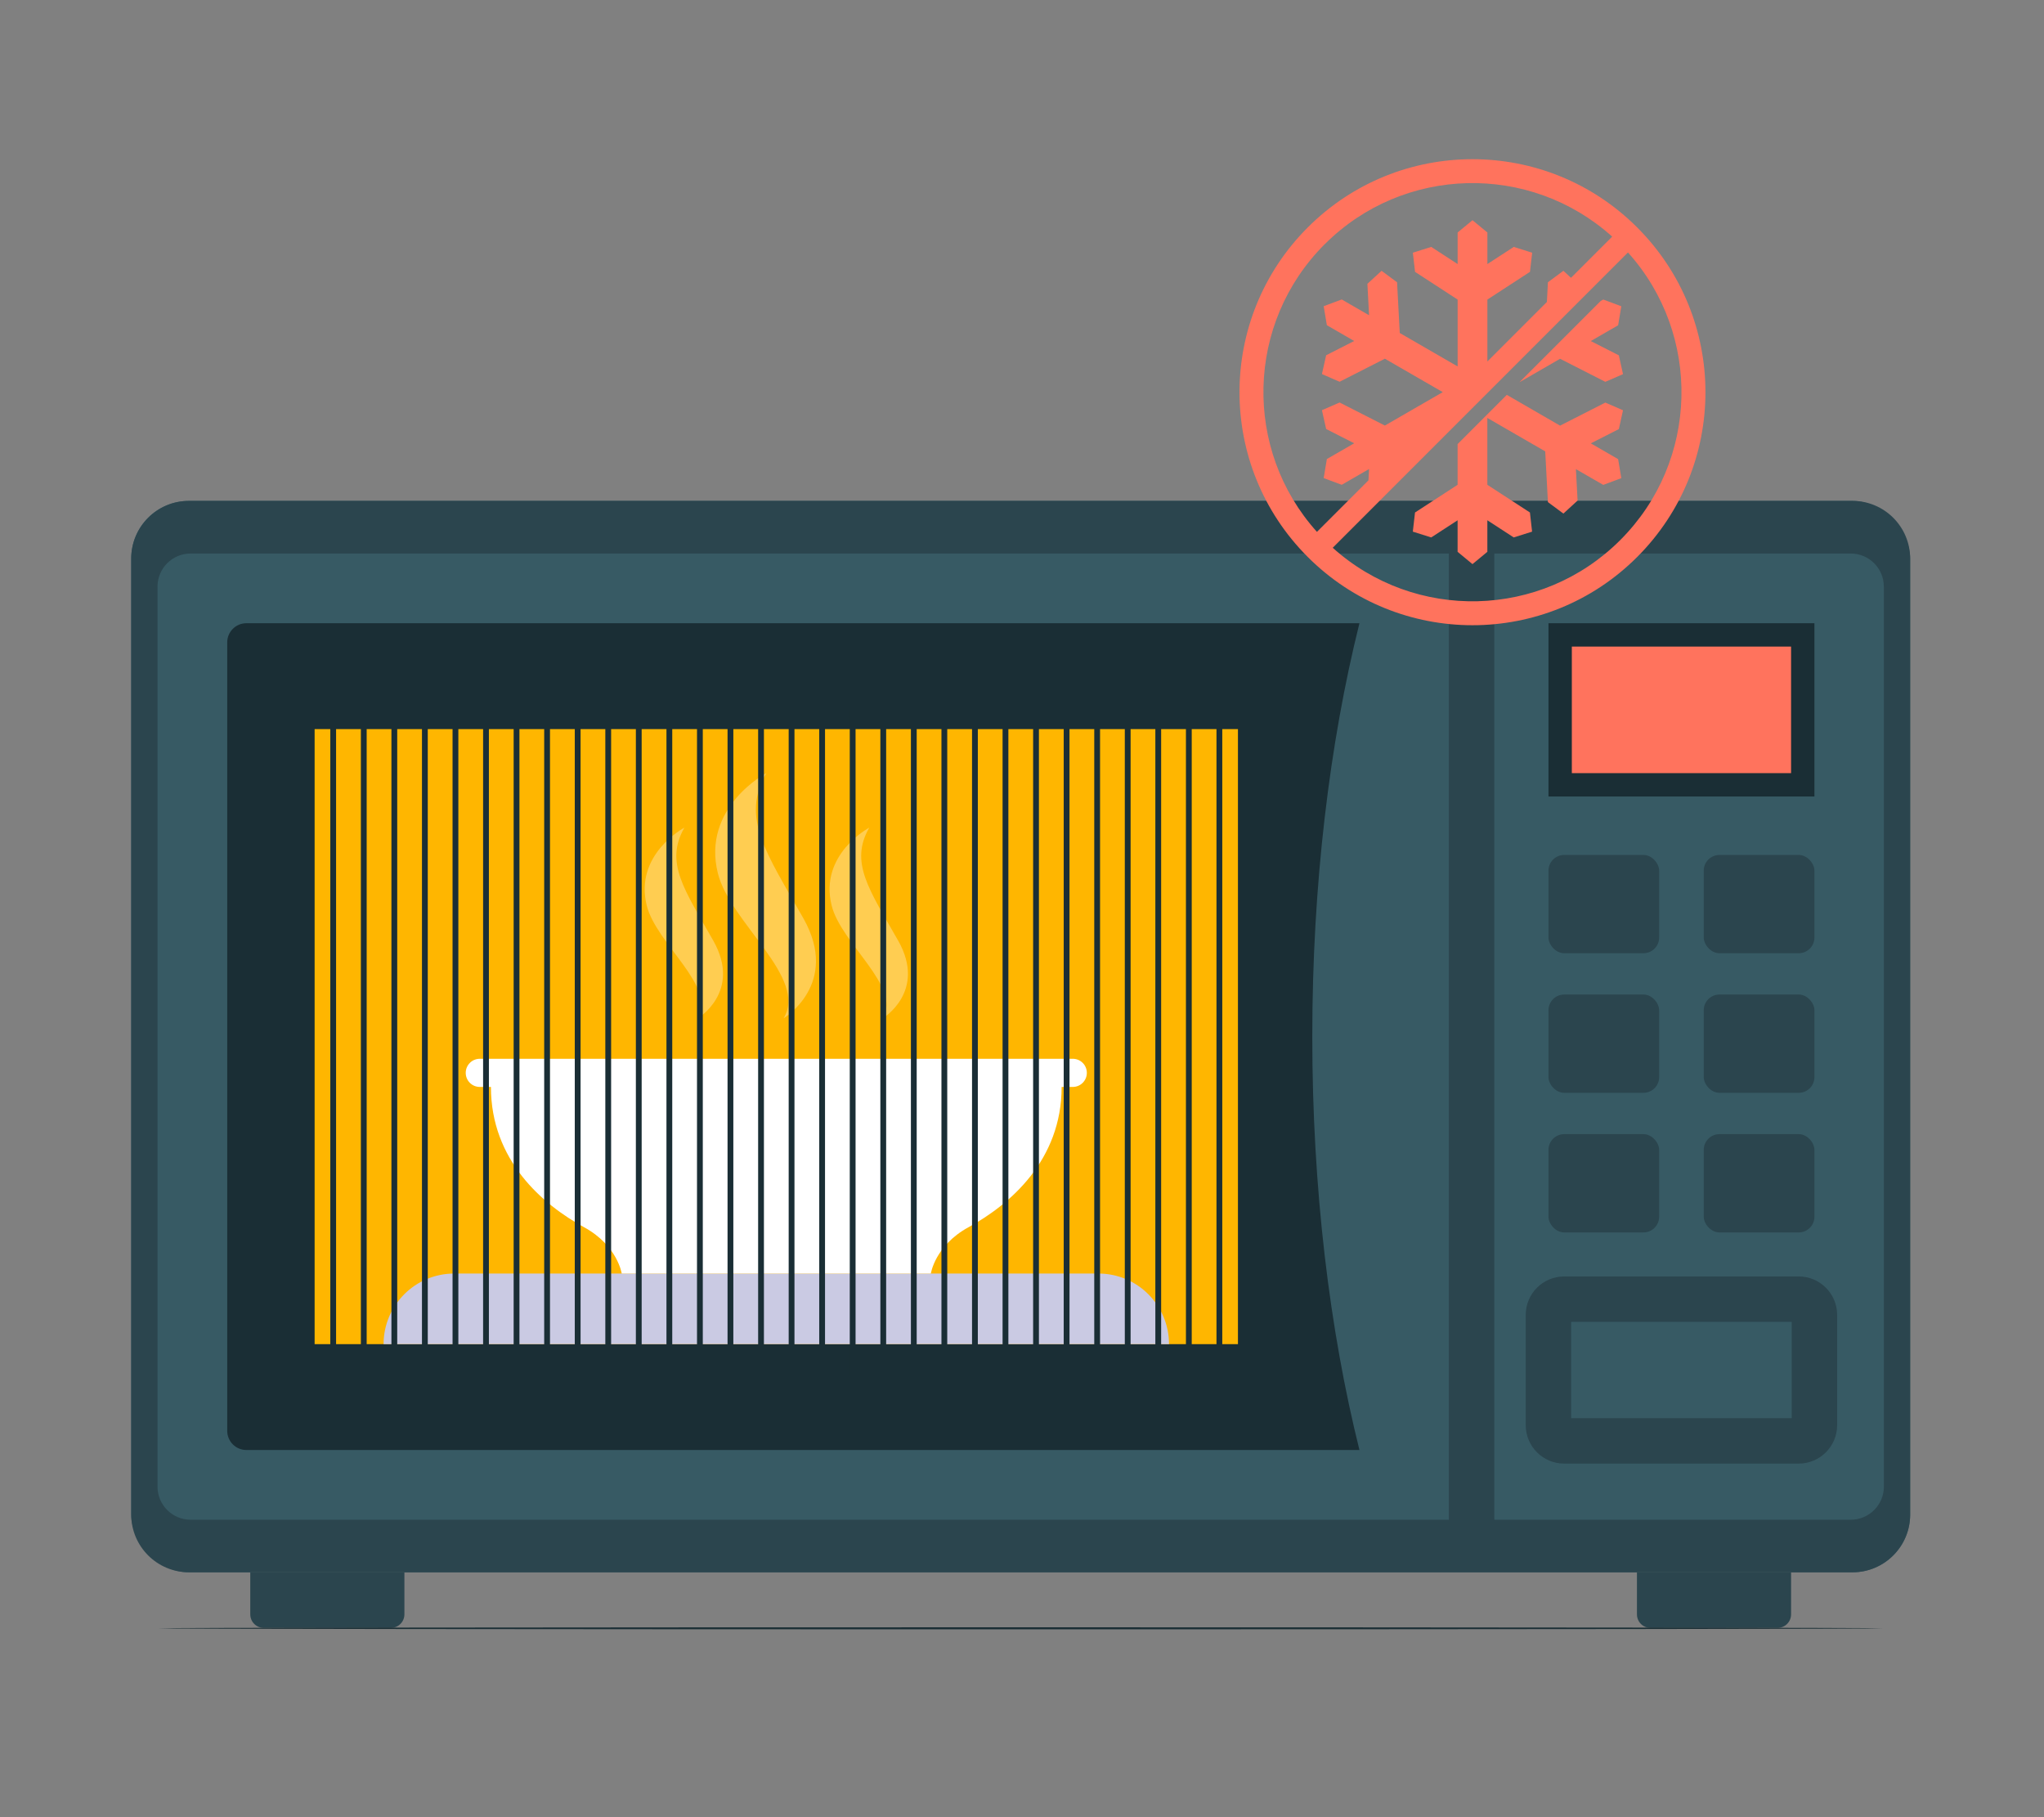 <?xml version="1.0" encoding="UTF-8"?>
<svg id="Layer_2" data-name="Layer 2" xmlns="http://www.w3.org/2000/svg" viewBox="0 0 540 480">
  <rect x="0" y="0" width="540" height="480" fill="#808080" stroke="none"/>
  <defs>
    <style>
      .cls-1 {
        fill: #ff735d;
      }

      .cls-1, .cls-2, .cls-3, .cls-4, .cls-5, .cls-6, .cls-7, .cls-8 {
        stroke-width: 0px;
      }

      .cls-2 {
        fill: #375a64;
      }

      .cls-3 {
        fill: #2b454e;
      }

      .cls-4, .cls-9 {
        fill: none;
      }

      .cls-5 {
        fill: #1a2e35;
      }

      .cls-6 {
        fill: #fff;
      }

      .cls-10 {
        opacity: .32;
      }

      .cls-9 {
        stroke: #2b454e;
        stroke-miterlimit: 10;
        stroke-width: 12px;
      }

      .cls-7 {
        fill: #cacae3;
      }

      .cls-8 {
        fill: #ffb600;
      }
    </style>
  </defs>
  <g id="Layer_2-2" data-name="Layer 2">
    <g>
      <g>
        <g>
          <g>
            <rect class="cls-2" x="34.66" y="132.31" width="469.98" height="283.01" rx="15.24" ry="15.24"/>
            <path class="cls-5" d="m346.69,273.82c0,40.11,4.57,77.54,12.46,109.19H65.09c-2.8,0-5.06-2.27-5.06-5.06v-208.27c0-2.8,2.27-5.06,5.06-5.06h294.06c-7.9,31.65-12.46,69.09-12.46,109.19Z"/>
            <path class="cls-3" d="m489.4,132.31H49.91c-8.42,0-15.24,6.82-15.24,15.24v252.52c0,8.42,6.82,15.24,15.24,15.24h439.49c8.42,0,15.24-6.83,15.24-15.24v-252.52c0-8.42-6.82-15.24-15.24-15.24Zm8.3,260.37c0,4.83-3.92,8.75-8.75,8.75H50.36c-4.83,0-8.75-3.92-8.75-8.75v-237.72c0-4.84,3.92-8.75,8.75-8.75h438.58c4.83,0,8.75,3.92,8.75,8.75v237.72Z"/>
            <rect class="cls-8" x="83.12" y="192.59" width="243.93" height="162.46"/>
            <g>
              <rect class="cls-3" x="409.09" y="225.83" width="29.24" height="25.96" rx="4.15" ry="4.15"/>
              <rect class="cls-3" x="450.11" y="225.83" width="29.24" height="25.96" rx="4.15" ry="4.15"/>
              <rect class="cls-3" x="409.09" y="262.7" width="29.24" height="25.96" rx="4.15" ry="4.15"/>
              <rect class="cls-3" x="450.11" y="262.7" width="29.24" height="25.96" rx="4.15" ry="4.15"/>
              <rect class="cls-3" x="409.09" y="299.58" width="29.24" height="25.96" rx="4.15" ry="4.15"/>
              <rect class="cls-3" x="450.11" y="299.58" width="29.24" height="25.96" rx="4.15" ry="4.15"/>
            </g>
            <path class="cls-9" d="m475.2,343.17h-61.97c-2.29,0-4.15,1.86-4.15,4.15v29.13c0,2.29,1.86,4.15,4.15,4.15h61.97c2.29,0,4.15-1.86,4.15-4.15v-29.13c0-2.29-1.86-4.15-4.15-4.15Z"/>
            <g>
              <path class="cls-3" d="m69.7,430h33.56c1.98,0,3.58-1.6,3.58-3.58v-11.1h-40.72v11.1c0,1.98,1.6,3.58,3.58,3.58Z"/>
              <path class="cls-3" d="m432.46,415.32v11.1c0,1.98,1.6,3.58,3.58,3.58h33.56c1.98,0,3.58-1.6,3.58-3.58v-11.1h-40.72Z"/>
            </g>
            <rect class="cls-5" x="409.09" y="164.62" width="70.26" height="45.77"/>
            <rect class="cls-1" x="415.26" y="170.79" width="57.92" height="33.43"/>
            <line class="cls-9" x1="388.78" y1="139.93" x2="388.78" y2="410.36"/>
            <path class="cls-7" d="m119.99,336.4h170.2c10.29,0,18.65,8.36,18.65,18.65H101.34c0-10.29,8.36-18.65,18.65-18.65Z"/>
            <path class="cls-6" d="m283.41,279.67H126.76c-2.05,0-3.72,1.66-3.72,3.72s1.66,3.72,3.72,3.72h2.94c0,19.36,13.63,31.06,24.63,37.07,8.82,4.82,9.92,12.22,9.92,12.22h81.67s1.1-7.4,9.92-12.22c10.99-6.01,24.63-17.72,24.63-37.07h2.94c2.05,0,3.72-1.66,3.72-3.72s-1.66-3.72-3.72-3.72Z"/>
            <g class="cls-10">
              <path class="cls-6" d="m180.79,218.63s-13.29,7.02-9.93,20.56c2.52,10.16,18.59,21.47,13.5,29.79,0,0,11.71-7.04,4.07-20.53-7.63-13.49-12.89-20.59-7.63-29.82Z"/>
              <path class="cls-6" d="m237.27,248.45c-7.63-13.49-12.89-20.59-7.63-29.82,0,0-13.29,7.02-9.93,20.56,2.52,10.16,18.59,21.47,13.5,29.79,0,0,11.71-7.04,4.07-20.53Z"/>
              <path class="cls-6" d="m202.42,204.23s-17.1,9.03-12.77,26.44c3.25,13.07,23.9,27.62,17.36,38.31,0,0,15.05-9.05,5.24-26.4-9.82-17.35-16.58-26.47-9.82-38.35Z"/>
            </g>
            <g>
              <rect class="cls-5" x="87.26" y="187.51" width="1.53" height="175.73"/>
              <rect class="cls-5" x="95.34" y="187.51" width="1.53" height="175.73"/>
              <rect class="cls-5" x="103.41" y="187.51" width="1.53" height="175.73"/>
              <rect class="cls-5" x="111.48" y="187.51" width="1.53" height="175.73"/>
              <rect class="cls-5" x="119.56" y="187.51" width="1.53" height="175.73"/>
              <rect class="cls-5" x="127.63" y="187.51" width="1.53" height="175.73"/>
              <rect class="cls-5" x="135.7" y="187.51" width="1.53" height="175.73"/>
              <rect class="cls-5" x="143.77" y="187.51" width="1.53" height="175.73"/>
              <rect class="cls-5" x="151.85" y="187.51" width="1.53" height="175.73"/>
              <rect class="cls-5" x="159.92" y="187.51" width="1.53" height="175.73"/>
              <rect class="cls-5" x="167.99" y="187.51" width="1.53" height="175.73"/>
              <rect class="cls-5" x="176.07" y="187.51" width="1.53" height="175.73"/>
              <rect class="cls-5" x="184.14" y="187.51" width="1.53" height="175.73"/>
              <rect class="cls-5" x="192.21" y="187.51" width="1.53" height="175.73"/>
              <rect class="cls-5" x="200.29" y="187.51" width="1.53" height="175.73"/>
              <rect class="cls-5" x="208.36" y="187.51" width="1.53" height="175.73"/>
              <rect class="cls-5" x="216.43" y="187.51" width="1.53" height="175.73"/>
              <rect class="cls-5" x="224.5" y="187.51" width="1.53" height="175.73"/>
              <rect class="cls-5" x="232.58" y="187.51" width="1.53" height="175.73"/>
              <rect class="cls-5" x="240.65" y="187.51" width="1.53" height="175.73"/>
              <rect class="cls-5" x="248.72" y="187.51" width="1.53" height="175.73"/>
              <rect class="cls-5" x="256.8" y="187.51" width="1.53" height="175.73"/>
              <rect class="cls-5" x="264.87" y="187.51" width="1.53" height="175.73"/>
              <rect class="cls-5" x="272.94" y="187.51" width="1.53" height="175.73"/>
              <rect class="cls-5" x="281.02" y="187.51" width="1.53" height="175.73"/>
              <rect class="cls-5" x="289.09" y="187.51" width="1.53" height="175.73"/>
              <rect class="cls-5" x="297.16" y="187.51" width="1.53" height="175.73"/>
              <rect class="cls-5" x="305.23" y="187.51" width="1.53" height="175.73"/>
              <rect class="cls-5" x="313.31" y="187.51" width="1.53" height="175.73"/>
              <rect class="cls-5" x="321.38" y="187.51" width="1.53" height="175.73"/>
            </g>
          </g>
          <g>
            <polygon class="cls-1" points="428.78 108.37 424.11 106.34 412.15 112.43 398.08 104.3 385.08 117.3 385.08 128.06 373.83 135.37 373.25 140.43 378.11 141.96 385.08 137.43 385.08 145.76 389.01 149.01 392.94 145.76 392.94 137.43 399.91 141.96 404.76 140.43 404.19 135.37 392.94 128.06 392.94 110.4 408.23 119.23 408.94 132.63 413.03 135.66 416.78 132.22 416.34 123.92 423.56 128.08 428.33 126.3 427.49 121.28 420.27 117.11 427.68 113.34 428.78 108.37"/>
            <polygon class="cls-1" points="420.27 90.09 427.49 85.92 428.33 80.9 423.56 79.12 422.86 79.52 401.4 100.98 412.15 94.77 424.11 100.86 428.78 98.83 427.68 93.86 420.27 90.09"/>
            <path class="cls-1" d="m432.53,60.08c-24.04-24.04-63.01-24.04-87.04,0-24.04,24.04-24.04,63.01,0,87.04,24.04,24.04,63.01,24.04,87.04,0,24.04-24.04,24.04-63.01,0-87.04Zm-82.58,4.46c20.87-20.87,54.28-21.55,75.97-2.04l-10.88,10.88-2.01-1.85-4.09,3.03-.27,5.2-15.72,15.72v-16.35l11.25-7.32.58-5.06-4.86-1.53-6.97,4.53v-8.34l-3.93-3.24-3.93,3.24v8.34l-6.97-4.53-4.86,1.53.58,5.06,11.25,7.32v17.66l-15.29-8.83-.71-13.4-4.09-3.03-3.75,3.44.44,8.3-7.22-4.17-4.77,1.78.84,5.02,7.22,4.17-7.41,3.77-1.11,4.97,4.67,2.03,11.96-6.09,15.29,8.83-15.29,8.83-11.96-6.09-4.67,2.03,1.11,4.97,7.41,3.77-7.22,4.17-.84,5.02,4.77,1.78,7.22-4.17-.16,2.99-13.61,13.61c-19.51-21.68-18.83-55.1,2.04-75.97Zm78.11,78.11c-20.87,20.87-54.28,21.55-75.97,2.04l78-78c19.51,21.68,18.83,55.1-2.04,75.97Z"/>
          </g>
        </g>
        <path class="cls-5" d="m497.55,430.11c0,.15-102.04.27-227.88.27s-227.9-.12-227.9-.27,102.02-.27,227.9-.27,227.88.12,227.88.27Z"/>
      </g>
      <rect class="cls-4" width="540" height="480"/>
    </g>
  </g>
</svg>